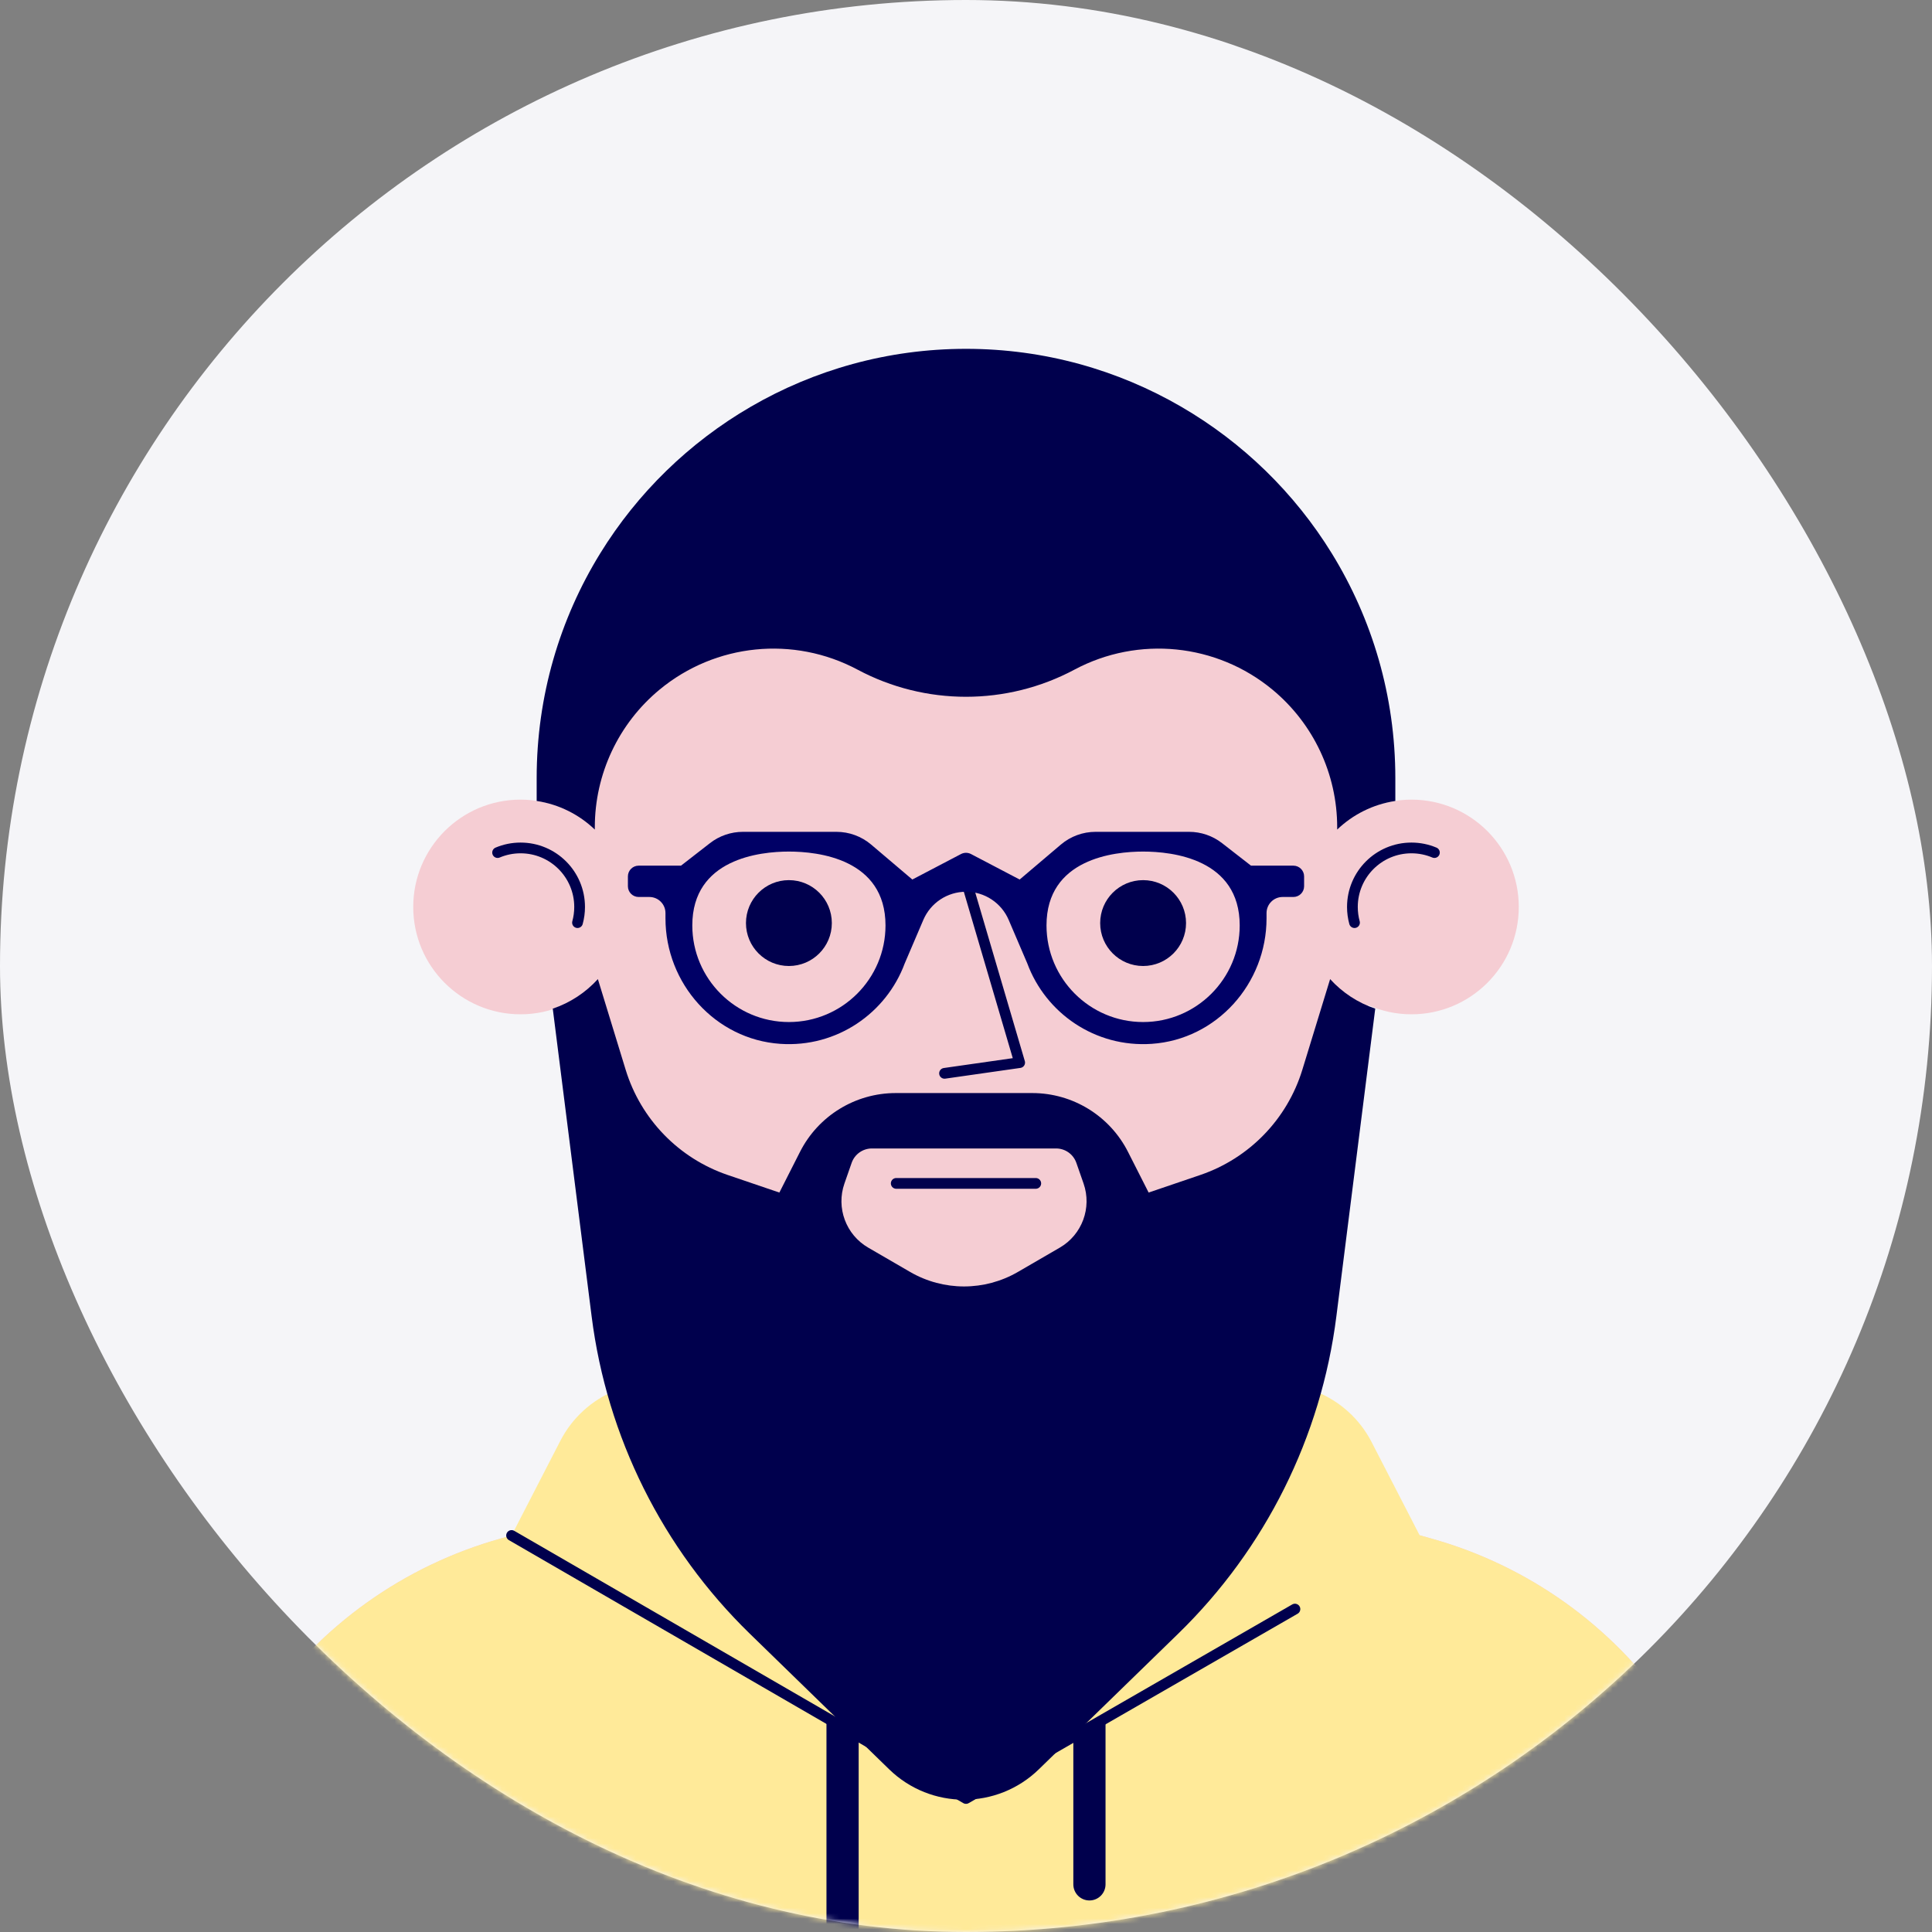 <svg width="360" height="360" viewBox="0 0 360 360" fill="none" xmlns="http://www.w3.org/2000/svg">
<rect x="0" y="0" width="360" height="360" fill="#808080" stroke="none"/>
<rect width="360" height="360" rx="180" fill="#F5F5F8"/>
<mask id="mask0_10771_75699" style="mask-type:luminance" maskUnits="userSpaceOnUse" x="0" y="0" width="360" height="360">
<rect width="360" height="360" rx="180" fill="white"/>
</mask>
<g mask="url(#mask0_10771_75699)">
<path fill-rule="evenodd" clip-rule="evenodd" d="M310.964 318.235C300.352 302.884 284.707 291.726 266.737 286.692L225 275V245.001C242.644 231.747 254.231 210.89 254.943 187.297C257.409 188.384 260.131 189 263.001 189C274.046 189 283.001 180.046 283.001 169C283.001 157.954 274.046 149 263.001 149C260.154 149 257.452 149.603 255.001 150.675V145C255.001 103.578 221.422 70 180.001 70H180C138.579 70 105.001 103.578 105.001 145V150.675C102.549 149.603 99.847 149 97.001 149C85.955 149 77.001 157.954 77.001 169C77.001 180.046 85.955 189 97.001 189C99.87 189 102.592 188.385 105.059 187.297C105.77 210.89 117.357 231.747 135 245.001V275L93.264 286.692C75.294 291.726 59.649 302.884 49.037 318.235L20.001 360.24V390H340.001V360.24L310.964 318.235Z" fill="#F5CDD3"/>
<path fill-rule="evenodd" clip-rule="evenodd" d="M180 260C170.752 260 161.9 258.316 153.72 255.255C165.354 262.687 179.17 267 194 267C205.06 267 215.549 264.587 225 260.29V245.001C212.465 254.417 196.885 260 180 260Z" fill="#F48C9D"/>
<path d="M107.61 171.919C107.865 170.99 108.002 170.011 108.002 169.001C108.002 162.926 103.077 158.001 97.002 158.001C95.483 158.001 94.036 158.309 92.72 158.865" stroke="#00004D" stroke-width="2" stroke-linecap="round" stroke-linejoin="round"/>
<path d="M252.392 171.919C252.137 170.99 252.001 170.011 252.001 169.001C252.001 162.926 256.926 158.001 263.001 158.001C264.519 158.001 265.966 158.309 267.283 158.865" stroke="#00004D" stroke-width="2" stroke-linecap="round" stroke-linejoin="round"/>
<path d="M167 220.509H193" stroke="#00004D" stroke-width="2" stroke-linecap="round" stroke-linejoin="round"/>
<path fill-rule="evenodd" clip-rule="evenodd" d="M221.001 172C221.001 176.418 217.419 180 213.001 180C208.583 180 205.001 176.418 205.001 172C205.001 167.582 208.583 164 213.001 164C217.419 164 221.001 167.582 221.001 172Z" fill="#00004D"/>
<path fill-rule="evenodd" clip-rule="evenodd" d="M155 172C155 176.418 151.418 180 147 180C142.582 180 139 176.418 139 172C139 167.582 142.582 164 147 164C151.418 164 155 167.582 155 172Z" fill="#00004D"/>
<path d="M180 164L190 198L176 200" stroke="#00004D" stroke-width="2" stroke-linecap="round" stroke-linejoin="round"/>
<path fill-rule="evenodd" clip-rule="evenodd" d="M249.165 154.579C252.075 151.787 255.824 149.879 260 149.249V145C260 129.654 255.671 115.322 248.18 103.145C241.237 91.86 231.567 82.444 220.095 75.784C208.304 68.938 194.615 65 180 65C165.385 65 151.696 68.938 139.905 75.784C128.433 82.444 118.763 91.86 111.82 103.145C104.328 115.322 100 129.654 100 145V149.249C104.176 149.879 107.925 151.787 110.835 154.579V154.145C110.835 144.232 115.254 134.834 122.889 128.511C133.294 119.892 147.877 118.418 159.796 124.78C172.422 131.519 187.578 131.519 200.204 124.78C212.123 118.418 226.706 119.892 237.111 128.511C244.746 134.834 249.165 144.232 249.165 154.145V154.579Z" fill="#00004D"/>
<path fill-rule="evenodd" clip-rule="evenodd" d="M340 360.24L310.963 318.235C300.352 302.885 284.707 291.726 266.736 286.692L264.525 286.072L255.581 268.712C253.379 264.437 249.711 261.099 245.248 259.309L225 251.186V275.24C224.997 275.246 224.996 275.25 224.993 275.256L180.256 319.994C180.17 319.994 180.086 320 180 320L135 275V250.936L114.752 259.06C110.289 260.85 106.621 264.188 104.419 268.462L95.325 286.114L93.263 286.692C75.293 291.726 59.648 302.885 49.036 318.235L20 360.24V390H340V360.24Z" fill="#FFEA99"/>
<path d="M95.325 286.114L180 335.123L241.291 299.829" stroke="#00004D" stroke-width="2" stroke-linecap="round" stroke-linejoin="round"/>
<path fill-rule="evenodd" clip-rule="evenodd" d="M157 375.123C155.343 375.123 154 373.779 154 372.123V320.151L160 323.547V372.123C160 373.779 158.657 375.123 157 375.123Z" fill="#00004D"/>
<path fill-rule="evenodd" clip-rule="evenodd" d="M203 354.123C201.343 354.123 200 352.779 200 351.123V323.606L206 320.151V351.123C206 352.779 204.657 354.123 203 354.123Z" fill="#00004D"/>
<path d="M127 267L135 275" stroke="#00004D" stroke-width="2" stroke-linecap="round" stroke-linejoin="round"/>
<path fill-rule="evenodd" clip-rule="evenodd" d="M197.485 232.472L189.669 237.009C183.46 240.613 175.796 240.613 169.587 237.009L161.77 232.472C157.624 230.065 155.769 225.054 157.349 220.528L158.692 216.682C159.253 215.076 160.767 213.999 162.467 213.999H196.787C198.488 213.999 200.003 215.076 200.563 216.682L201.906 220.528C203.486 225.054 201.631 230.065 197.485 232.472ZM247.849 182.442L242.674 199.329C239.851 208.542 232.775 215.838 223.653 218.942L214.031 222.215L210.183 214.628C206.775 207.909 199.88 203.675 192.346 203.675H179.628H166.909C159.376 203.675 152.48 207.909 149.072 214.628L145.224 222.215L135.602 218.942C126.48 215.838 119.404 208.542 116.581 199.329L111.406 182.442C109.139 184.932 106.262 186.848 103 187.946L110.241 245.277C113.081 267.757 123.471 288.607 139.711 304.41L165.678 329.681C173.443 337.238 185.811 337.238 193.576 329.681L219.545 304.41C235.784 288.607 246.173 267.757 249.013 245.277L256.256 187.945C252.993 186.848 250.116 184.932 247.849 182.442Z" fill="#00004D"/>
<path fill-rule="evenodd" clip-rule="evenodd" d="M213.001 190.442C203.075 190.442 195.001 182.368 195.001 172.442C195.001 160.019 207.589 158.677 213.001 158.677C218.413 158.677 231.001 160.019 231.001 172.442C231.001 182.368 222.927 190.442 213.001 190.442ZM147.001 190.442C137.075 190.442 129.001 182.368 129.001 172.442C129.001 160.019 141.589 158.677 147.001 158.677C152.413 158.677 165.001 160.019 165.001 172.442C165.001 182.368 156.927 190.442 147.001 190.442ZM241.001 161.303H233.106L227.709 157.106C225.954 155.741 223.794 155 221.57 155H204.145C201.774 155 199.481 155.841 197.674 157.376L190.001 163.887L180.929 159.136C180.348 158.833 179.654 158.833 179.073 159.136L170.001 163.887L162.328 157.376C160.521 155.841 158.228 155 155.857 155H138.432C136.208 155 134.048 155.741 132.293 157.106L126.896 161.303H119.001C117.897 161.303 117.001 162.199 117.001 163.303V165.139C117.001 166.244 117.897 167.139 119.001 167.139H121.001C122.658 167.139 124.001 168.482 124.001 170.139V171.115C124.001 183.275 133.266 193.678 145.397 194.505C155.97 195.226 165.168 188.755 168.584 179.507L168.585 179.509L172.048 171.413C173.41 168.229 176.538 166.165 180.001 166.165C183.464 166.165 186.592 168.229 187.954 171.413L191.417 179.509L191.418 179.507C194.834 188.756 204.033 195.226 214.605 194.505C226.736 193.677 236.001 183.275 236.001 171.115V170.139C236.001 168.482 237.344 167.139 239.001 167.139H241.001C242.105 167.139 243.001 166.244 243.001 165.139V163.303C243.001 162.199 242.105 161.303 241.001 161.303Z" fill="#000066"/>
</g>
</svg>
